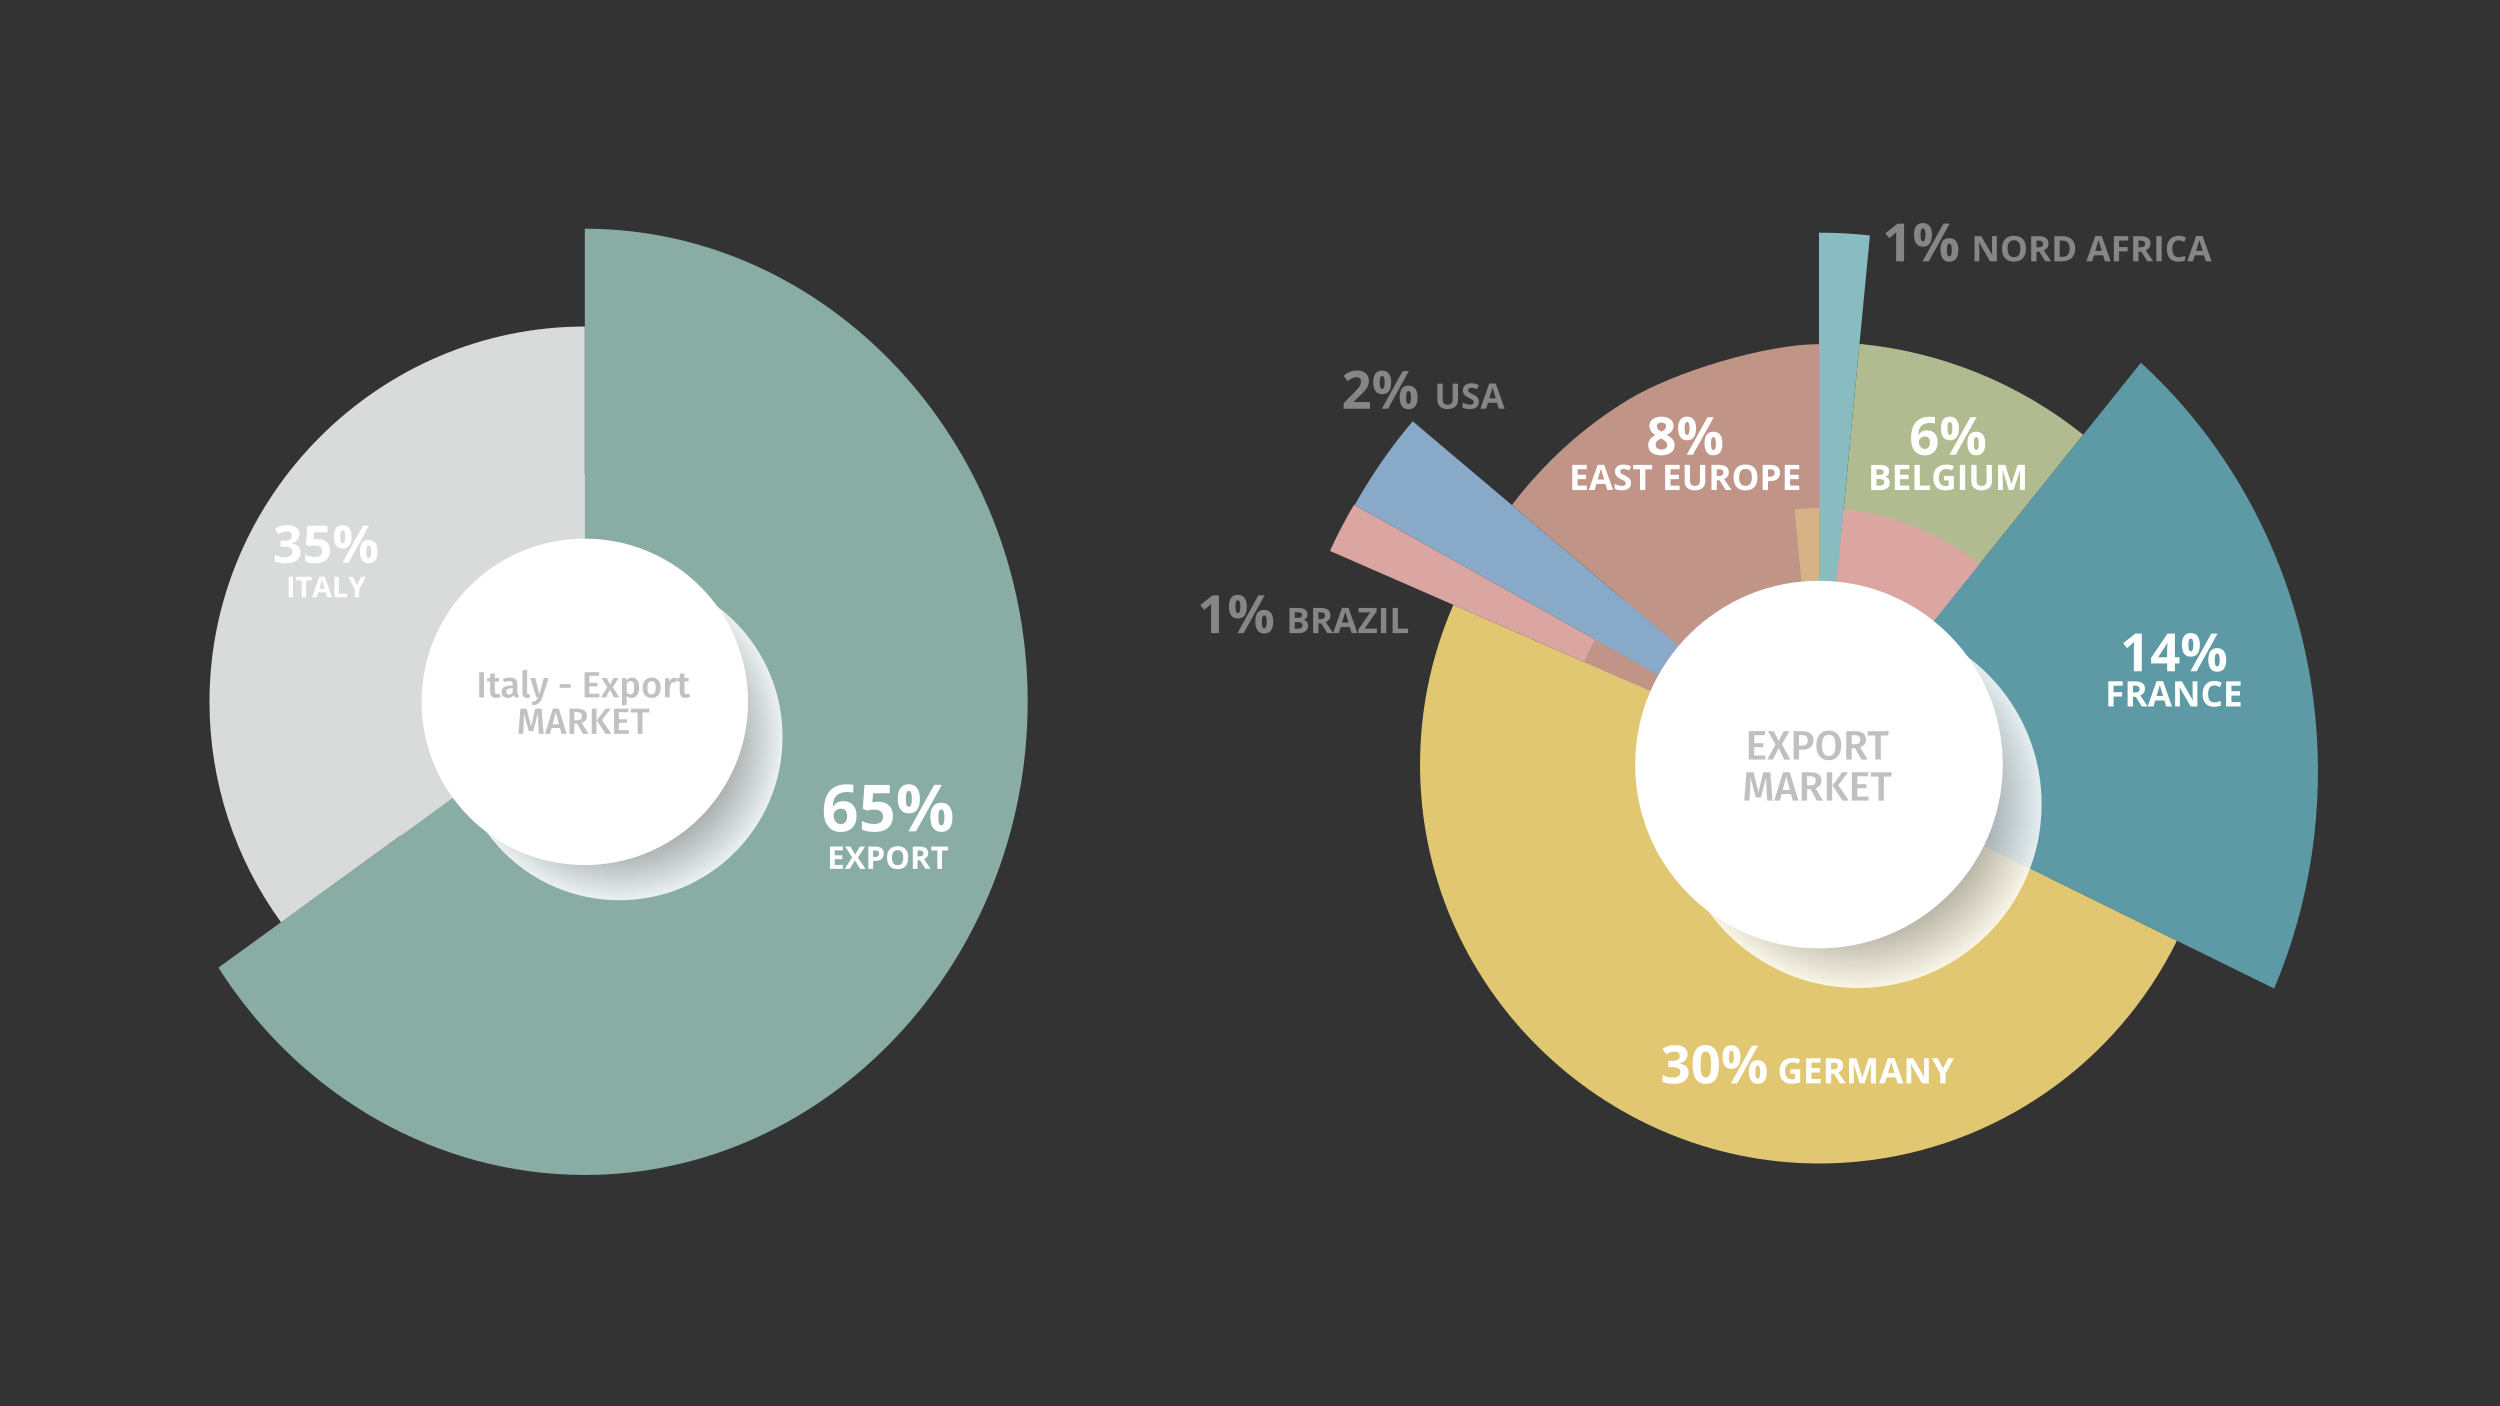 <?xml version="1.0" encoding="UTF-8"?>
<svg xmlns="http://www.w3.org/2000/svg" xmlns:xlink="http://www.w3.org/1999/xlink" viewBox="0 0 960.09 540">
  <rect x="0" y="0" width="960.09" height="540" fill="#333333" stroke="none"/>
  <defs>
    <style>
      .cls-1, .cls-2 {
        fill: #5d9aa6;
      }

      .cls-3, .cls-4 {
        fill: #d9dada;
      }

      .cls-5 {
        fill: url(#radial-gradient);
        opacity: .83;
      }

      .cls-5, .cls-6, .cls-7, .cls-8, .cls-4, .cls-9, .cls-10, .cls-11, .cls-2, .cls-12, .cls-13 {
        mix-blend-mode: multiply;
      }

      .cls-14, .cls-6 {
        fill: #89a9c8;
      }

      .cls-15, .cls-10 {
        fill: #dba6a1;
      }

      .cls-7 {
        fill: url(#Sfumatura_senza_nome);
        opacity: .83;
      }

      .cls-7, .cls-4, .cls-16, .cls-12 {
        isolation: isolate;
      }

      .cls-17 {
        fill: #c1c1c1;
      }

      .cls-8, .cls-18 {
        fill: #c09588;
      }

      .cls-19, .cls-12 {
        fill: #89aca4;
      }

      .cls-20 {
        fill: #858685;
      }

      .cls-21 {
        fill: #b0bb8f;
      }

      .cls-9, .cls-22 {
        fill: #e1c772;
      }

      .cls-23 {
        fill: #fff;
      }

      .cls-24, .cls-11 {
        fill: #88bcc0;
      }

      .cls-25 {
        fill: silver;
      }

      .cls-13 {
        fill: #d6b386;
      }
    </style>
    <radialGradient id="Sfumatura_senza_nome" data-name="Sfumatura senza nome" cx="242.14" cy="256.4" fx="242.14" fy="256.4" r="62.68" gradientTransform="translate(-6.69 537.16) rotate(.54) scale(1 -1)" gradientUnits="userSpaceOnUse">
      <stop offset="0" stop-color="#000"/>
      <stop offset="1" stop-color="#fff"/>
    </radialGradient>
    <radialGradient id="radial-gradient" cx="714.51" cy="304.19" fx="714.51" fy="304.19" r="70.57" gradientTransform="translate(1.85 -2.14) rotate(.54)" gradientUnits="userSpaceOnUse">
      <stop offset="0" stop-color="#000"/>
      <stop offset="1" stop-color="#fff"/>
    </radialGradient>
  </defs>
  <g class="cls-16">
    <g id="Livello_1" data-name="Livello 1">
      <g>
        <path class="cls-3" d="M224.59,269.54l-116.61,84.72c-17.89-24.62-27.53-54.29-27.53-84.72,0-79.07,65.07-144.14,144.14-144.14v144.14Z"/>
        <path class="cls-19" d="M224.59,269.54V87.83c93.3,0,170.08,82.02,170.08,181.7s-76.78,181.7-170.08,181.7c-56.3,0-109.08-29.87-140.71-79.63l140.71-102.07h0Z"/>
        <path class="cls-12" d="M224.59,269.54v-87.47c47.98,0,87.47,39.48,87.47,87.47s-39.48,87.47-87.47,87.47c-27.99,0-54.35-13.44-70.79-36.09l70.79-51.37h0Z"/>
        <path class="cls-4" d="M224.59,269.54l-70.73,51.45c-10.87-14.95-16.73-32.96-16.73-51.45,0-47.98,39.48-87.47,87.47-87.47v87.47h0Z"/>
        <path class="cls-7" d="M282.59,239.15c-11.23-11.45-26.84-18.62-44.14-18.78-17.31-.16-33.04,6.7-44.49,17.94-11.45,11.23-18.62,26.84-18.78,44.14-.16,17.31,6.7,33.04,17.94,44.49,11.23,11.45,26.84,18.62,44.14,18.78,17.31.16,33.04-6.7,44.49-17.94,11.45-11.23,18.62-26.84,18.78-44.14.16-17.31-6.7-33.04-17.94-44.49h0ZM237.85,283.05h0Z"/>
        <path class="cls-23" d="M269.33,225.64c-11.23-11.45-26.84-18.62-44.14-18.78-17.31-.16-33.04,6.7-44.49,17.94-11.45,11.23-18.62,26.84-18.78,44.14-.16,17.31,6.7,33.04,17.94,44.49,11.23,11.45,26.84,18.62,44.14,18.78,17.31.16,33.04-6.7,44.49-17.94,11.45-11.23,18.62-26.84,18.78-44.14.16-17.31-6.7-33.04-17.94-44.49ZM224.59,269.54h0Z"/>
        <g>
          <path class="cls-23" d="M316.37,311.69c0-3.53.75-6.16,2.24-7.89s3.73-2.59,6.71-2.59c1.02,0,1.81.06,2.39.18v3.02c-.72-.16-1.44-.24-2.15-.24-1.29,0-2.35.2-3.17.59-.82.39-1.43.97-1.84,1.73s-.65,1.85-.72,3.26h.16c.81-1.38,2.1-2.08,3.87-2.08,1.59,0,2.84.5,3.75,1.5s1.35,2.38,1.35,4.15c0,1.9-.54,3.41-1.61,4.52-1.07,1.11-2.56,1.67-4.47,1.67-1.32,0-2.47-.3-3.45-.92-.98-.61-1.74-1.5-2.27-2.67s-.8-2.58-.8-4.24h0ZM322.82,316.5c.81,0,1.42-.27,1.86-.81.43-.54.65-1.31.65-2.31,0-.87-.2-1.56-.6-2.06s-1.01-.75-1.83-.75c-.77,0-1.42.25-1.96.74-.54.5-.81,1.07-.81,1.73,0,.97.25,1.79.76,2.45.51.67,1.15,1,1.93,1h0Z"/>
          <path class="cls-23" d="M337.25,307.87c1.73,0,3.1.48,4.12,1.45s1.53,2.29,1.53,3.98c0,1.99-.61,3.53-1.84,4.6s-2.99,1.61-5.27,1.61c-1.99,0-3.59-.32-4.81-.96v-3.26c.64.34,1.39.62,2.25.84.85.22,1.66.32,2.43.32,2.3,0,3.45-.94,3.45-2.83s-1.19-2.7-3.58-2.7c-.43,0-.91.04-1.43.13s-.94.18-1.27.28l-1.5-.81.67-9.09h9.68v3.2h-6.37l-.33,3.5.43-.09c.5-.11,1.11-.17,1.84-.17h0Z"/>
          <path class="cls-23" d="M353.28,306.75c0,1.87-.36,3.28-1.09,4.22-.72.94-1.79,1.41-3.19,1.41s-2.38-.48-3.11-1.45c-.73-.96-1.1-2.36-1.1-4.18,0-3.72,1.4-5.58,4.21-5.58,1.38,0,2.43.48,3.17,1.45.74.96,1.1,2.34,1.1,4.13h0ZM347.87,306.77c0,1.03.09,1.8.27,2.31s.48.76.88.76c.78,0,1.17-1.03,1.17-3.08s-.39-3.05-1.17-3.05c-.41,0-.7.25-.88.75s-.27,1.27-.27,2.3h0ZM361.68,301.42l-9.9,17.85h-2.93l9.9-17.85h2.93ZM365.78,313.87c0,1.86-.36,3.27-1.09,4.21-.72.94-1.79,1.41-3.19,1.41s-2.38-.48-3.11-1.45c-.73-.96-1.1-2.35-1.1-4.17,0-3.72,1.4-5.58,4.21-5.58,1.38,0,2.43.48,3.17,1.45.74.96,1.1,2.34,1.1,4.13h0ZM360.37,313.89c0,1.03.09,1.8.27,2.31s.48.76.88.76c.78,0,1.17-1.03,1.17-3.08s-.39-3.05-1.17-3.05c-.41,0-.7.25-.88.75s-.27,1.27-.27,2.3h0Z"/>
          <path class="cls-23" d="M323.69,333.67h-4.93v-8.57h4.93v1.49h-3.12v1.88h2.9v1.49h-2.9v2.21h3.12v1.5h0Z"/>
          <path class="cls-23" d="M332.4,333.67h-2.07l-1.99-3.24-1.99,3.24h-1.95l2.84-4.42-2.66-4.15h2l1.85,3.08,1.81-3.08h1.96l-2.69,4.25,2.89,4.32Z"/>
          <path class="cls-23" d="M339.4,327.78c0,.92-.29,1.63-.86,2.12s-1.4.73-2.46.73h-.78v3.05h-1.82v-8.57h2.74c1.04,0,1.83.22,2.37.67s.81,1.11.81,2ZM335.3,329.14h.6c.56,0,.98-.11,1.25-.33s.42-.54.42-.96-.12-.74-.35-.94-.6-.3-1.09-.3h-.83v2.54h0Z"/>
          <path class="cls-23" d="M348.79,329.38c0,1.42-.35,2.51-1.05,3.27s-1.71,1.14-3.02,1.14-2.32-.38-3.02-1.14-1.05-1.86-1.05-3.28.35-2.51,1.06-3.27,1.72-1.13,3.03-1.13,2.32.38,3.02,1.14,1.05,1.85,1.05,3.27h-.02ZM342.54,329.38c0,.96.18,1.68.54,2.16s.91.73,1.63.73c1.45,0,2.17-.96,2.17-2.89s-.72-2.89-2.16-2.89c-.72,0-1.27.24-1.63.73s-.55,1.21-.55,2.17h0Z"/>
          <path class="cls-23" d="M352.38,330.38v3.29h-1.82v-8.57h2.5c1.16,0,2.03.21,2.58.64s.84,1.07.84,1.93c0,.5-.14.95-.42,1.34s-.67.7-1.18.92c1.29,1.93,2.13,3.17,2.52,3.73h-2.02l-2.04-3.29h-.97.01ZM352.38,328.9h.59c.57,0,1-.1,1.27-.29s.41-.49.41-.9-.14-.7-.42-.87-.71-.26-1.3-.26h-.55v2.31h0Z"/>
          <path class="cls-23" d="M361.79,333.67h-1.82v-7.05h-2.33v-1.51h6.47v1.51h-2.33v7.05h0Z"/>
        </g>
        <g>
          <path class="cls-23" d="M115,205.08c0,.89-.27,1.65-.81,2.28s-1.3,1.05-2.28,1.29v.06c1.15.14,2.02.49,2.62,1.05s.89,1.31.89,2.25c0,1.37-.5,2.44-1.49,3.21s-2.42,1.15-4.27,1.15c-1.55,0-2.92-.26-4.12-.77v-2.57c.55.28,1.16.51,1.83.68s1.32.26,1.97.26c1,0,1.73-.17,2.21-.51s.71-.88.71-1.63c0-.67-.27-1.15-.82-1.43s-1.42-.42-2.62-.42h-1.08v-2.31h1.1c1.11,0,1.92-.14,2.43-.43s.77-.79.77-1.49c0-1.08-.68-1.62-2.03-1.62-.47,0-.95.08-1.43.23s-1.02.43-1.62.81l-1.4-2.08c1.3-.94,2.85-1.41,4.66-1.41,1.48,0,2.65.3,3.5.9s1.28,1.43,1.28,2.5h0Z"/>
          <path class="cls-23" d="M122.19,207.04c1.38,0,2.48.39,3.3,1.16s1.23,1.84,1.23,3.18c0,1.59-.49,2.82-1.47,3.68s-2.39,1.29-4.22,1.29c-1.59,0-2.87-.26-3.85-.77v-2.61c.51.27,1.11.5,1.8.67s1.33.26,1.94.26c1.84,0,2.76-.75,2.76-2.27s-.95-2.16-2.86-2.16c-.35,0-.73.03-1.14.1s-.76.14-1.02.22l-1.2-.64.54-7.28h7.74v2.56h-5.1l-.26,2.8.34-.07c.4-.09.89-.14,1.47-.14v.02Z"/>
          <path class="cls-23" d="M135.01,206.14c0,1.5-.29,2.62-.87,3.37s-1.43,1.13-2.55,1.13-1.9-.39-2.49-1.16-.88-1.89-.88-3.34c0-2.98,1.12-4.46,3.37-4.46,1.1,0,1.94.39,2.53,1.16s.88,1.87.88,3.31h.01ZM130.68,206.16c0,.83.07,1.44.22,1.85s.38.61.71.61c.62,0,.94-.82.94-2.46s-.31-2.44-.94-2.44c-.33,0-.56.2-.71.6s-.22,1.01-.22,1.84ZM141.72,201.88l-7.92,14.28h-2.34l7.92-14.28h2.34ZM145,211.84c0,1.49-.29,2.61-.87,3.36s-1.43,1.13-2.55,1.13-1.9-.39-2.49-1.16-.88-1.88-.88-3.33c0-2.98,1.12-4.46,3.37-4.46,1.1,0,1.94.39,2.53,1.16s.88,1.87.88,3.31h.01ZM140.67,211.86c0,.83.07,1.44.22,1.85s.38.61.71.61c.62,0,.94-.82.94-2.46s-.31-2.44-.94-2.44c-.33,0-.56.2-.71.6s-.22,1.01-.22,1.84Z"/>
          <path class="cls-23" d="M110.85,229.36v-7.85h1.67v7.85h-1.67Z"/>
          <path class="cls-23" d="M117.52,229.36h-1.67v-6.47h-2.13v-1.39h5.93v1.39h-2.13s0,6.47,0,6.47Z"/>
          <path class="cls-23" d="M125.67,229.36l-.57-1.87h-2.86l-.57,1.87h-1.79l2.77-7.88h2.04l2.78,7.88h-1.8ZM124.7,226.09c-.53-1.69-.82-2.65-.89-2.87s-.11-.4-.14-.53c-.12.46-.46,1.59-1.02,3.4,0,0,2.05,0,2.05,0Z"/>
          <path class="cls-23" d="M128.45,229.36v-7.85h1.67v6.48h3.19v1.38h-4.86Z"/>
          <path class="cls-23" d="M137.11,224.74l1.64-3.23h1.79l-2.6,4.8v3.06h-1.65v-3l-2.6-4.85h1.8l1.63,3.23h0Z"/>
        </g>
        <g>
          <path class="cls-17" d="M185.88,258.15v9.67h-1.85v-9.67h1.85Z"/>
          <path class="cls-17" d="M192.34,267.47c-.26.19-.55.33-.88.42-.32.09-.65.14-.99.14-.73,0-1.28-.22-1.66-.62s-.57-1.01-.57-1.8v-3.91h-1.16v-1.29h1.16v-1.64l1.79-.21v1.85h1.72l-.18,1.29h-1.54v3.86c0,.36.06.62.19.78s.32.24.6.24.56-.09.88-.27l.63,1.15h0Z"/>
          <path class="cls-17" d="M198.81,266.5c.09.14.23.24.43.32l-.38,1.19c-.42-.04-.76-.14-1.03-.31s-.47-.42-.61-.77c-.25.37-.57.65-.95.83-.38.18-.8.27-1.27.27-.74,0-1.32-.21-1.75-.63s-.64-.97-.64-1.65c0-.8.29-1.42.88-1.84.58-.42,1.42-.64,2.5-.64h.92v-.42c0-.48-.11-.81-.33-1s-.57-.29-1.06-.29c-.54,0-1.19.13-1.96.39l-.42-1.22c.92-.35,1.82-.53,2.69-.53,1.89,0,2.84.85,2.84,2.55v3.11c0,.29.04.5.13.64h.01ZM196.91,265.82v-1.5h-.74c-1.16,0-1.74.43-1.74,1.29,0,.35.09.63.27.83.18.2.44.29.78.29.61,0,1.08-.3,1.43-.91h0Z"/>
          <path class="cls-17" d="M201.12,267.54c-.32-.33-.48-.8-.48-1.41v-8.68l1.79-.2v8.82c0,.35.14.52.42.52.14,0,.28-.02.42-.07l.38,1.26c-.37.17-.77.25-1.19.25-.57,0-1.02-.17-1.34-.5h0Z"/>
          <path class="cls-17" d="M208.28,267.85c-.3.91-.75,1.63-1.36,2.13-.61.51-1.44.8-2.49.89l-.18-1.3c.49-.08.88-.18,1.17-.32.29-.13.53-.31.71-.54.18-.22.34-.52.49-.9h-.62l-2.35-7.41h1.9l1.61,6.22,1.68-6.22h1.85l-2.41,7.43v.02Z"/>
          <path class="cls-17" d="M214.93,264.15v-1.43h4.23v1.43h-4.23Z"/>
          <path class="cls-17" d="M230.12,258.15l-.2,1.37h-3.57v2.7h3.11v1.37h-3.11v2.84h3.82v1.39h-5.67v-9.67h5.62Z"/>
          <path class="cls-17" d="M235.36,263.86l2.48,3.96h-2.07l-1.53-2.94-1.51,2.94h-1.97l2.46-3.91-2.21-3.5h2.04l1.26,2.52,1.25-2.52h1.95l-2.14,3.44h0Z"/>
          <path class="cls-17" d="M244.78,261.23c.45.68.67,1.64.67,2.87,0,.76-.11,1.44-.34,2.04s-.56,1.06-1.01,1.39c-.44.34-.97.5-1.58.5-.78,0-1.4-.27-1.86-.81v3.46l-1.79.2v-10.46h1.57l.1.91c.29-.37.62-.65.99-.84.37-.19.77-.28,1.18-.28.93,0,1.62.34,2.07,1.02h0ZM243.58,264.11c0-.91-.12-1.56-.35-1.96-.23-.4-.58-.6-1.05-.6-.3,0-.58.09-.84.27s-.49.43-.67.74v3.33c.35.51.8.77,1.36.77,1.04,0,1.55-.85,1.55-2.55h0Z"/>
          <path class="cls-17" d="M252.8,261.25c.61.7.92,1.65.92,2.86,0,.77-.14,1.46-.42,2.05s-.68,1.05-1.2,1.38c-.52.33-1.14.49-1.86.49-1.09,0-1.95-.35-2.56-1.04-.62-.7-.92-1.65-.92-2.88,0-.77.14-1.46.42-2.04s.68-1.04,1.21-1.37c.53-.33,1.15-.49,1.87-.49,1.09,0,1.94.35,2.56,1.04h-.02ZM248.63,264.11c0,.88.13,1.52.4,1.94.27.42.67.62,1.2.62s.93-.21,1.2-.63.4-1.06.4-1.93-.13-1.51-.4-1.92c-.27-.42-.66-.62-1.18-.62-1.07,0-1.61.85-1.61,2.55h0Z"/>
          <path class="cls-17" d="M259.79,260.32l-.31,1.74c-.22-.06-.44-.08-.66-.08-.44,0-.78.16-1.04.47s-.45.79-.6,1.43v3.95h-1.79v-7.41h1.55l.17,1.46c.18-.53.43-.94.77-1.22.34-.29.72-.43,1.16-.43.27,0,.52.03.74.1h.01Z"/>
          <path class="cls-17" d="M265.15,267.47c-.26.19-.55.33-.88.42-.32.09-.65.14-.99.14-.73,0-1.28-.22-1.66-.62s-.57-1.01-.57-1.8v-3.91h-1.16v-1.29h1.16v-1.64l1.79-.21v1.85h1.72l-.18,1.29h-1.54v3.86c0,.36.06.62.19.78s.32.24.6.24.56-.09.88-.27l.63,1.15h0Z"/>
          <path class="cls-17" d="M208.75,281.82h-1.81l-.25-4.05c-.08-1.45-.13-2.59-.13-3.44v-.5l-1.76,6.94h-1.75l-1.88-6.96c.02.62.03,1.08.03,1.4,0,.85-.03,1.72-.08,2.62l-.24,3.99h-1.79l.77-9.67h2.38l1.72,6.78,1.62-6.78h2.41l.76,9.67Z"/>
          <path class="cls-17" d="M215.65,281.82l-.6-2.24h-3.21l-.6,2.24h-1.92l3.01-9.67h2.28l3,9.67h-1.96,0ZM212.21,278.18h2.46l-1.23-4.62-1.23,4.62h0Z"/>
          <path class="cls-17" d="M221.72,277.94h-1.18v3.88h-1.85v-9.67h2.88c2.56,0,3.84.95,3.84,2.84,0,.64-.16,1.18-.48,1.6s-.81.76-1.48,1.02l2.53,4.21h-2.13l-2.14-3.88h0ZM220.54,276.61h1.15c.59,0,1.03-.13,1.34-.38s.46-.67.46-1.24c0-.52-.16-.9-.47-1.14-.31-.24-.81-.36-1.48-.36h-.99v3.12h0Z"/>
          <path class="cls-17" d="M229.09,272.15v9.67h-1.85v-9.67h1.85ZM234.52,272.15l-3.35,4.38,3.61,5.29h-2.2l-3.42-5.17,3.35-4.51h2.01Z"/>
          <path class="cls-17" d="M241.44,272.15l-.2,1.37h-3.57v2.7h3.11v1.37h-3.11v2.84h3.82v1.39h-5.67v-9.67h5.62Z"/>
          <path class="cls-17" d="M249.46,272.15l-.2,1.47h-2.52v8.2h-1.86v-8.2h-2.6v-1.47h7.18Z"/>
        </g>
      </g>
      <g>
        <path class="cls-22" d="M698.55,293.63l137.47,67.64c-23.38,47.52-69.81,79.67-122.52,84.83-83.65,8.2-159.22-53.88-167.43-137.53-2.55-26.04,1.61-52.31,12.08-76.29l140.39,61.34Z"/>
        <path class="cls-9" d="M698.55,293.63l88.37,43.48c-15.03,30.55-44.87,51.21-78.76,54.53-53.77,5.27-102.35-34.64-107.63-88.41-1.64-16.73,1.03-33.6,7.75-49.01l90.26,39.4Z"/>
        <g>
          <path class="cls-20" d="M731.24,100.35h-3.06v-8.37l.03-1.38.05-1.5c-.51.51-.86.84-1.06,1l-1.66,1.34-1.47-1.84,4.66-3.71h2.51v14.47Z"/>
          <path class="cls-20" d="M741.93,90.19c0,1.52-.29,2.66-.88,3.42-.59.76-1.45,1.14-2.58,1.14s-1.93-.39-2.52-1.17c-.59-.78-.89-1.91-.89-3.39,0-3.02,1.14-4.52,3.42-4.52,1.11,0,1.97.39,2.57,1.17.6.78.9,1.9.9,3.35ZM737.55,90.21c0,.84.07,1.46.22,1.88.15.41.39.62.72.62.63,0,.95-.83.95-2.49s-.32-2.47-.95-2.47c-.33,0-.57.2-.72.61s-.22,1.03-.22,1.87ZM748.74,85.88l-8.03,14.47h-2.38l8.03-14.47h2.38ZM752.07,95.97c0,1.51-.29,2.65-.88,3.41-.59.76-1.45,1.14-2.58,1.14s-1.93-.39-2.52-1.17-.89-1.91-.89-3.38c0-3.02,1.14-4.52,3.41-4.52,1.12,0,1.97.39,2.57,1.17.6.78.9,1.9.9,3.35ZM747.68,95.99c0,.84.07,1.46.22,1.88s.39.62.72.62c.63,0,.95-.83.95-2.49s-.32-2.47-.95-2.47c-.33,0-.57.2-.72.61s-.22,1.03-.22,1.87Z"/>
          <path class="cls-20" d="M766.85,100.35h-2.6l-4.2-7.3h-.06c.08,1.29.13,2.21.13,2.76v4.54h-1.83v-9.65h2.58l4.19,7.22h.05c-.07-1.25-.1-2.14-.1-2.66v-4.57h1.84v9.65Z"/>
          <path class="cls-20" d="M778.03,95.51c0,1.6-.4,2.82-1.19,3.68-.79.86-1.93,1.29-3.4,1.29s-2.61-.43-3.4-1.29c-.79-.86-1.19-2.09-1.19-3.69s.4-2.83,1.19-3.68,1.93-1.27,3.42-1.27,2.62.43,3.4,1.28c.79.85,1.18,2.08,1.18,3.68ZM770.99,95.51c0,1.08.2,1.89.61,2.43s1.02.82,1.83.82c1.63,0,2.45-1.08,2.45-3.25s-.81-3.26-2.43-3.26c-.81,0-1.43.27-1.84.82-.41.55-.62,1.36-.62,2.44Z"/>
          <path class="cls-20" d="M782.08,96.65v3.7h-2.04v-9.65h2.81c1.31,0,2.28.24,2.91.72.63.48.94,1.2.94,2.17,0,.57-.16,1.07-.47,1.51-.31.44-.75.79-1.33,1.04,1.45,2.17,2.4,3.57,2.84,4.2h-2.27l-2.3-3.7h-1.09ZM782.08,94.98h.66c.65,0,1.12-.11,1.43-.32.31-.22.46-.55.46-1.02s-.16-.78-.47-.98c-.31-.19-.8-.29-1.46-.29h-.62v2.61Z"/>
          <path class="cls-20" d="M796.96,95.43c0,1.59-.45,2.8-1.36,3.65-.9.84-2.21,1.27-3.92,1.27h-2.73v-9.65h3.03c1.57,0,2.8.42,3.67,1.25.87.83,1.31,1.99,1.31,3.48ZM794.83,95.49c0-2.07-.92-3.11-2.75-3.11h-1.09v6.28h.88c1.97,0,2.96-1.06,2.96-3.17Z"/>
          <path class="cls-20" d="M808.37,100.35l-.7-2.3h-3.52l-.7,2.3h-2.2l3.4-9.69h2.5l3.42,9.69h-2.2ZM807.18,96.34c-.65-2.08-1.01-3.26-1.09-3.53-.08-.27-.14-.49-.18-.65-.14.56-.56,1.96-1.25,4.18h2.51Z"/>
          <path class="cls-20" d="M813.8,100.35h-2.01v-9.65h5.53v1.68h-3.52v2.49h3.27v1.67h-3.27v3.81Z"/>
          <path class="cls-20" d="M821.25,96.65v3.7h-2.04v-9.65h2.81c1.31,0,2.28.24,2.91.72.63.48.94,1.2.94,2.17,0,.57-.16,1.07-.47,1.51-.31.44-.75.79-1.33,1.04,1.45,2.17,2.4,3.57,2.84,4.2h-2.27l-2.3-3.7h-1.09ZM821.25,94.98h.66c.65,0,1.12-.11,1.43-.32.31-.22.46-.55.46-1.02s-.16-.78-.47-.98c-.31-.19-.8-.29-1.46-.29h-.62v2.61Z"/>
          <path class="cls-20" d="M828.12,100.35v-9.65h2.04v9.65h-2.04Z"/>
          <path class="cls-20" d="M836.69,92.27c-.77,0-1.37.29-1.79.87-.42.58-.63,1.38-.63,2.42,0,2.15.81,3.23,2.42,3.23.68,0,1.5-.17,2.46-.51v1.72c-.79.33-1.68.49-2.65.49-1.4,0-2.48-.43-3.22-1.28s-1.12-2.07-1.12-3.67c0-1,.18-1.88.55-2.64s.89-1.33,1.57-1.74,1.49-.6,2.41-.6,1.88.23,2.82.68l-.66,1.66c-.36-.17-.72-.32-1.09-.45s-.72-.19-1.08-.19Z"/>
          <path class="cls-20" d="M847.11,100.35l-.7-2.3h-3.52l-.7,2.3h-2.2l3.4-9.69h2.5l3.42,9.69h-2.2ZM845.92,96.34c-.65-2.08-1.01-3.26-1.09-3.53-.08-.27-.14-.49-.18-.65-.14.56-.56,1.96-1.25,4.18h2.51Z"/>
        </g>
        <g>
          <path class="cls-20" d="M468.13,243.12h-3.06v-8.37l.03-1.38.05-1.5c-.51.51-.86.84-1.06,1l-1.66,1.34-1.47-1.84,4.66-3.71h2.51v14.47Z"/>
          <path class="cls-20" d="M478.83,232.96c0,1.52-.29,2.66-.88,3.42-.59.76-1.45,1.14-2.58,1.14s-1.93-.39-2.52-1.17-.89-1.91-.89-3.39c0-3.02,1.14-4.52,3.41-4.52,1.12,0,1.97.39,2.57,1.17.6.78.9,1.9.9,3.35ZM474.45,232.98c0,.84.07,1.46.22,1.88.15.41.39.62.72.62.63,0,.95-.83.95-2.49s-.32-2.47-.95-2.47c-.33,0-.57.2-.72.61s-.22,1.03-.22,1.87ZM485.64,228.65l-8.03,14.47h-2.38l8.03-14.47h2.38ZM488.96,238.74c0,1.51-.29,2.65-.88,3.41-.59.76-1.45,1.14-2.58,1.14s-1.93-.39-2.52-1.17-.89-1.91-.89-3.38c0-3.02,1.14-4.52,3.41-4.52,1.12,0,1.97.39,2.57,1.17.6.78.9,1.9.9,3.35ZM484.58,238.76c0,.84.07,1.46.22,1.88s.39.62.72.62c.63,0,.95-.83.95-2.49s-.32-2.47-.95-2.47c-.33,0-.57.2-.72.61s-.22,1.03-.22,1.87Z"/>
          <path class="cls-20" d="M495.19,233.47h3c1.37,0,2.36.19,2.98.58.62.39.93,1.01.93,1.86,0,.58-.14,1.05-.41,1.42s-.63.59-1.08.67v.07c.61.14,1.05.39,1.32.77.27.37.41.87.41,1.49,0,.88-.32,1.57-.95,2.06s-1.5.74-2.59.74h-3.61v-9.65ZM497.23,237.29h1.19c.55,0,.96-.09,1.2-.26.25-.17.37-.46.37-.85,0-.37-.13-.63-.41-.79s-.7-.24-1.28-.24h-1.08v2.14ZM497.23,238.92v2.51h1.33c.56,0,.98-.11,1.25-.32s.4-.55.4-.99c0-.8-.57-1.2-1.71-1.2h-1.27Z"/>
          <path class="cls-20" d="M506.31,239.42v3.7h-2.04v-9.65h2.81c1.31,0,2.28.24,2.91.72.63.48.94,1.2.94,2.17,0,.57-.16,1.07-.47,1.51-.31.44-.75.79-1.33,1.04,1.45,2.17,2.4,3.57,2.84,4.2h-2.27l-2.3-3.7h-1.09ZM506.31,237.75h.66c.65,0,1.12-.11,1.43-.32.31-.22.46-.55.46-1.02s-.16-.78-.47-.98c-.31-.19-.8-.29-1.46-.29h-.62v2.61Z"/>
          <path class="cls-20" d="M519.09,243.12l-.7-2.3h-3.52l-.7,2.3h-2.2l3.4-9.69h2.5l3.42,9.69h-2.2ZM517.91,239.11c-.65-2.08-1.01-3.26-1.09-3.53-.08-.27-.14-.49-.18-.65-.14.56-.56,1.96-1.25,4.18h2.51Z"/>
          <path class="cls-20" d="M528.8,243.12h-7.18v-1.33l4.62-6.63h-4.5v-1.69h6.93v1.32l-4.62,6.64h4.74v1.69Z"/>
          <path class="cls-20" d="M530.33,243.12v-9.65h2.04v9.65h-2.04Z"/>
          <path class="cls-20" d="M534.81,243.12v-9.65h2.04v7.96h3.91v1.69h-5.96Z"/>
        </g>
        <path class="cls-21" d="M698.55,293.63l15.56-161.56c15.63,1.5,30.96,5.27,45.51,11.18,14.55,5.91,28.16,13.89,40.42,23.71l-101.48,126.67Z"/>
        <path class="cls-14" d="M698.55,293.63l-178.32-99.66c3.19-5.71,6.65-11.26,10.37-16.63s7.7-10.57,11.92-15.56l156.02,131.85Z"/>
        <path class="cls-24" d="M698.55,293.63V89.35c3.27,0,6.54.09,9.8.27s6.52.45,9.77.8l-19.57,203.21Z"/>
        <path class="cls-15" d="M698.55,293.63l-187.8-82.05c1.38-3.04,2.84-6.04,4.38-9s3.16-5.87,4.87-8.74l178.56,99.79Z"/>
        <path class="cls-1" d="M698.55,293.63l123.63-154.32c37.8,34.51,61.81,83.14,66.96,135.63,3.52,35.89-1.93,72.01-15.8,104.7l-174.8-86.01Z"/>
        <path class="cls-18" d="M698.55,293.63l-117.93-99.66c12.35-16.3,27.48-30.01,44.56-40.39,17.9-10.88,53.06-21.41,73.37-21.41v161.46Z"/>
        <path class="cls-11" d="M698.55,293.63v-98.49c1.58,0,3.15.04,4.73.11s3.15.19,4.71.34l-9.44,98.03Z"/>
        <path class="cls-13" d="M698.55,293.63l-9.44-98.03c1.57-.15,3.14-.26,4.71-.34s3.15-.11,4.73-.11v98.49Z"/>
        <path class="cls-10" d="M698.55,293.63l9.44-98.03c9.48.91,18.79,3.2,27.61,6.78s17.09,8.43,24.52,14.39l-61.58,76.86Z"/>
        <path class="cls-8" d="M698.55,293.63l-90.25-39.43c.64-1.47,1.32-2.92,2.03-4.36s1.46-2.86,2.24-4.26l85.97,48.05Z"/>
        <path class="cls-2" d="M698.55,293.63l61.58-76.86c20.7,16.59,33.85,40.85,36.44,67.25,1.79,18.25-1.55,36.64-9.65,53.09l-88.37-43.48Z"/>
        <path class="cls-8" d="M698.55,293.63l-75.22-63.57c8.21-9.72,18.23-17.75,29.5-23.66,11.27-5.91,23.58-9.57,36.24-10.8l9.48,98.03Z"/>
        <path class="cls-6" d="M698.55,293.63l-85.99-48.02c1.54-2.76,3.22-5.45,5.02-8.05s3.73-5.12,5.77-7.53l75.19,63.61Z"/>
        <path class="cls-5" d="M763.85,259.41c-12.65-12.89-30.22-20.96-49.71-21.15-19.49-.19-37.21,7.55-50.1,20.2-12.89,12.65-20.96,30.22-21.15,49.71-.19,19.49,7.55,37.21,20.2,50.1,12.65,12.89,30.22,20.96,49.71,21.15,19.49.19,37.21-7.55,50.1-20.2,12.89-12.65,20.96-30.22,21.15-49.71.19-19.49-7.55-37.21-20.2-50.1ZM713.47,308.84h0,0Z"/>
        <path class="cls-23" d="M748.93,244.2c-12.65-12.89-30.22-20.96-49.71-21.15-19.49-.19-37.21,7.55-50.1,20.2-12.89,12.65-20.96,30.22-21.15,49.71-.19,19.49,7.55,37.21,20.2,50.1,12.65,12.89,30.22,20.96,49.71,21.15,19.49.19,37.21-7.55,50.1-20.2,12.89-12.65,20.96-30.22,21.15-49.71.19-19.49-7.55-37.21-20.2-50.1ZM698.55,293.63h0Z"/>
        <g>
          <path class="cls-23" d="M822.54,257.79h-3.06v-8.37l.03-1.38.05-1.5c-.51.51-.86.84-1.06,1l-1.66,1.34-1.47-1.84,4.66-3.71h2.51v14.47Z"/>
          <path class="cls-23" d="M836.99,254.79h-1.74v3h-2.99v-3h-6.17v-2.13l6.34-9.34h2.82v9.09h1.74v2.38ZM832.25,252.42v-2.45c0-.41.02-1,.05-1.78s.06-1.23.08-1.36h-.08c-.24.54-.54,1.07-.88,1.58l-2.65,4.01h3.48Z"/>
          <path class="cls-23" d="M844.8,247.64c0,1.52-.29,2.66-.88,3.42-.59.76-1.45,1.14-2.58,1.14s-1.93-.39-2.52-1.17c-.59-.78-.89-1.91-.89-3.39,0-3.02,1.14-4.52,3.42-4.52,1.11,0,1.97.39,2.57,1.17.6.78.9,1.9.9,3.35ZM840.42,247.66c0,.84.07,1.46.22,1.88.15.41.39.62.72.62.63,0,.95-.83.95-2.49s-.32-2.47-.95-2.47c-.33,0-.57.2-.72.61s-.22,1.03-.22,1.87ZM851.61,243.32l-8.03,14.47h-2.38l8.03-14.47h2.38ZM854.94,253.42c0,1.51-.29,2.65-.88,3.41-.59.76-1.45,1.14-2.58,1.14s-1.93-.39-2.52-1.17-.89-1.91-.89-3.38c0-3.02,1.14-4.52,3.41-4.52,1.12,0,1.97.39,2.57,1.17.6.78.9,1.9.9,3.35ZM850.55,253.44c0,.84.07,1.46.22,1.88s.39.62.72.62c.63,0,.95-.83.95-2.49s-.32-2.47-.95-2.47c-.33,0-.57.2-.72.61s-.22,1.03-.22,1.87Z"/>
          <path class="cls-23" d="M811.68,271.3h-2.01v-9.65h5.53v1.68h-3.52v2.49h3.27v1.67h-3.27v3.81Z"/>
          <path class="cls-23" d="M819.13,267.6v3.7h-2.04v-9.65h2.81c1.31,0,2.28.24,2.91.72.63.48.94,1.2.94,2.17,0,.57-.16,1.07-.47,1.51-.31.44-.75.79-1.33,1.04,1.45,2.17,2.4,3.57,2.84,4.2h-2.27l-2.3-3.7h-1.09ZM819.13,265.94h.66c.65,0,1.12-.11,1.43-.32.31-.22.46-.55.46-1.02s-.16-.78-.47-.98c-.31-.19-.8-.29-1.46-.29h-.62v2.61Z"/>
          <path class="cls-23" d="M831.91,271.3l-.7-2.3h-3.52l-.7,2.3h-2.2l3.4-9.69h2.5l3.42,9.69h-2.2ZM830.72,267.29c-.65-2.08-1.01-3.26-1.09-3.53-.08-.27-.14-.49-.18-.65-.14.56-.56,1.96-1.25,4.18h2.51Z"/>
          <path class="cls-23" d="M843.88,271.3h-2.6l-4.2-7.3h-.06c.08,1.29.13,2.21.13,2.76v4.54h-1.83v-9.65h2.58l4.19,7.23h.05c-.07-1.25-.1-2.14-.1-2.66v-4.57h1.84v9.65Z"/>
          <path class="cls-23" d="M850.41,263.22c-.77,0-1.37.29-1.79.87-.42.58-.63,1.38-.63,2.42,0,2.15.81,3.23,2.42,3.23.68,0,1.5-.17,2.46-.51v1.71c-.79.33-1.68.5-2.65.5-1.4,0-2.48-.43-3.22-1.28-.74-.85-1.12-2.07-1.12-3.67,0-1,.18-1.88.55-2.64s.89-1.33,1.57-1.74,1.49-.6,2.41-.6,1.88.23,2.82.68l-.66,1.66c-.36-.17-.72-.32-1.09-.45s-.72-.19-1.08-.19Z"/>
          <path class="cls-23" d="M860.47,271.3h-5.56v-9.65h5.56v1.68h-3.51v2.12h3.27v1.68h-3.27v2.49h3.51v1.69Z"/>
        </g>
        <g>
          <path class="cls-23" d="M638.06,160.01c1.38,0,2.5.32,3.35.95s1.27,1.48,1.27,2.55c0,.74-.2,1.4-.61,1.97-.41.58-1.07,1.09-1.98,1.55,1.08.58,1.86,1.19,2.33,1.82.47.63.71,1.32.71,2.07,0,1.19-.46,2.14-1.4,2.87-.93.72-2.15,1.08-3.67,1.08s-2.83-.34-3.73-1.01-1.36-1.63-1.36-2.86c0-.82.22-1.56.66-2.2.44-.64,1.14-1.2,2.11-1.69-.82-.52-1.42-1.08-1.78-1.67s-.54-1.24-.54-1.95c0-1.04.43-1.87,1.29-2.51.86-.64,1.98-.96,3.36-.96ZM635.81,170.82c0,.57.2,1.01.59,1.33.4.32.94.48,1.62.48.76,0,1.33-.16,1.7-.49s.56-.76.56-1.29c0-.44-.19-.86-.56-1.24-.37-.39-.98-.8-1.82-1.23-1.41.65-2.11,1.46-2.11,2.45ZM638.04,162.25c-.52,0-.94.13-1.26.4-.32.27-.48.62-.48,1.07,0,.4.13.75.38,1.06.25.31.71.64,1.38.97.65-.3,1.1-.61,1.36-.93.26-.32.39-.68.39-1.1,0-.46-.17-.81-.5-1.08-.33-.26-.75-.4-1.27-.4Z"/>
          <path class="cls-23" d="M651.34,164.52c0,1.52-.29,2.66-.88,3.42-.59.76-1.45,1.14-2.58,1.14s-1.93-.39-2.52-1.17c-.59-.78-.89-1.91-.89-3.39,0-3.02,1.14-4.52,3.42-4.52,1.11,0,1.97.39,2.57,1.17.6.78.9,1.9.9,3.35ZM646.95,164.54c0,.84.07,1.46.22,1.88.15.41.39.62.72.62.63,0,.95-.83.95-2.49s-.32-2.47-.95-2.47c-.33,0-.57.2-.72.61s-.22,1.03-.22,1.87ZM658.14,160.2l-8.03,14.47h-2.38l8.03-14.47h2.38ZM661.47,170.3c0,1.51-.29,2.65-.88,3.41-.59.76-1.45,1.14-2.58,1.14s-1.93-.39-2.52-1.17-.89-1.91-.89-3.38c0-3.02,1.14-4.52,3.41-4.52,1.12,0,1.97.39,2.57,1.17.6.78.9,1.9.9,3.35ZM657.08,170.32c0,.84.07,1.46.22,1.88s.39.62.72.62c.63,0,.95-.83.95-2.49s-.32-2.47-.95-2.47c-.33,0-.57.2-.72.61s-.22,1.03-.22,1.87Z"/>
          <path class="cls-23" d="M609.36,188.18h-5.56v-9.65h5.56v1.68h-3.51v2.12h3.27v1.68h-3.27v2.49h3.51v1.69Z"/>
          <path class="cls-23" d="M617.28,188.18l-.7-2.3h-3.52l-.7,2.3h-2.2l3.4-9.69h2.5l3.42,9.69h-2.2ZM616.09,184.17c-.65-2.08-1.01-3.26-1.09-3.53-.08-.27-.14-.49-.18-.65-.14.56-.56,1.96-1.25,4.18h2.51Z"/>
          <path class="cls-23" d="M626.39,185.5c0,.87-.31,1.56-.94,2.06s-1.5.75-2.62.75c-1.03,0-1.94-.19-2.73-.58v-1.9c.65.29,1.2.49,1.65.61.45.12.86.18,1.24.18.45,0,.79-.09,1.03-.26.24-.17.36-.43.36-.77,0-.19-.05-.36-.16-.5-.11-.15-.26-.29-.47-.43-.2-.14-.62-.35-1.25-.65-.59-.28-1.03-.54-1.33-.8-.29-.25-.53-.55-.71-.89s-.26-.73-.26-1.19c0-.85.29-1.52.87-2.01.58-.49,1.38-.73,2.4-.73.5,0,.98.06,1.44.18.46.12.93.29,1.43.5l-.66,1.59c-.51-.21-.94-.36-1.28-.44-.34-.08-.67-.13-.99-.13-.39,0-.68.09-.89.27-.21.18-.31.42-.31.71,0,.18.04.34.12.47.08.13.22.26.4.39s.61.35,1.3.68c.9.43,1.52.86,1.85,1.3s.5.96.5,1.59Z"/>
          <path class="cls-23" d="M631.86,188.18h-2.04v-7.94h-2.62v-1.7h7.28v1.7h-2.62v7.94Z"/>
          <path class="cls-23" d="M645.03,188.18h-5.56v-9.65h5.56v1.68h-3.51v2.12h3.27v1.68h-3.27v2.49h3.51v1.69Z"/>
          <path class="cls-23" d="M654.89,178.54v6.24c0,.71-.16,1.34-.48,1.87-.32.54-.78.95-1.38,1.23-.6.29-1.32.43-2.14.43-1.24,0-2.2-.32-2.89-.95-.69-.64-1.03-1.51-1.03-2.61v-6.22h2.04v5.91c0,.74.15,1.29.45,1.64.3.35.79.52,1.48.52s1.15-.17,1.45-.52c.3-.35.45-.9.45-1.65v-5.89h2.04Z"/>
          <path class="cls-23" d="M659.3,184.48v3.7h-2.04v-9.65h2.81c1.31,0,2.28.24,2.91.72.63.48.94,1.2.94,2.17,0,.57-.16,1.07-.47,1.51-.31.44-.75.79-1.33,1.04,1.45,2.17,2.4,3.57,2.84,4.2h-2.27l-2.3-3.7h-1.09ZM659.3,182.82h.66c.65,0,1.12-.11,1.43-.32.31-.22.46-.55.46-1.02s-.16-.78-.47-.98c-.31-.19-.8-.29-1.46-.29h-.62v2.61Z"/>
          <path class="cls-23" d="M674.93,183.35c0,1.6-.4,2.82-1.19,3.68-.79.86-1.93,1.29-3.4,1.29s-2.61-.43-3.4-1.29c-.79-.86-1.19-2.09-1.19-3.69s.4-2.83,1.19-3.68,1.93-1.27,3.42-1.27,2.62.43,3.4,1.28c.79.85,1.18,2.08,1.18,3.68ZM667.89,183.35c0,1.08.2,1.89.61,2.43s1.02.82,1.83.82c1.63,0,2.45-1.08,2.45-3.25s-.81-3.26-2.43-3.26c-.81,0-1.43.27-1.84.82-.41.55-.62,1.36-.62,2.44Z"/>
          <path class="cls-23" d="M683.59,181.55c0,1.04-.33,1.83-.97,2.38s-1.57.82-2.77.82h-.88v3.43h-2.04v-9.65h3.08c1.17,0,2.06.25,2.67.76.61.5.91,1.25.91,2.25ZM678.97,183.08h.67c.63,0,1.1-.12,1.41-.37s.47-.61.47-1.08-.13-.83-.39-1.06c-.26-.23-.67-.34-1.23-.34h-.93v2.86Z"/>
          <path class="cls-23" d="M690.97,188.18h-5.56v-9.65h5.56v1.68h-3.51v2.12h3.27v1.68h-3.27v2.49h3.51v1.69Z"/>
        </g>
        <g>
          <path class="cls-25" d="M677.92,280.8l-.22,1.54h-4.02v3.04h3.5v1.54h-3.5v3.2h4.3v1.56h-6.38v-10.89h6.32Z"/>
          <path class="cls-25" d="M684.32,285.82l3.23,5.88h-2.32l-2.17-4.46-2.16,4.46h-2.22l3.15-5.8-2.9-5.09h2.32l1.84,3.77,1.92-3.77h2.22l-2.92,5.01Z"/>
          <path class="cls-25" d="M695.29,281.67c.77.58,1.16,1.45,1.16,2.6s-.39,2.12-1.17,2.72c-.78.6-1.81.91-3.11.91h-1.28v3.8h-2.08v-10.89h3.22c1.4,0,2.48.29,3.25.87ZM693.7,285.87c.38-.31.57-.84.57-1.6,0-1.29-.75-1.94-2.25-1.94h-1.12v4h1.12c.75,0,1.31-.16,1.69-.47Z"/>
          <path class="cls-25" d="M704.85,281.23c.71.44,1.26,1.09,1.65,1.94s.58,1.88.58,3.07-.19,2.21-.58,3.06c-.39.85-.94,1.5-1.66,1.96s-1.56.68-2.52.68-1.82-.22-2.54-.66-1.27-1.09-1.66-1.94c-.39-.85-.58-1.88-.58-3.07s.19-2.19.58-3.05c.39-.86.94-1.51,1.66-1.96.72-.45,1.56-.68,2.53-.68s1.82.22,2.54.66ZM700.39,283.15c-.44.66-.66,1.69-.66,3.11,0,2.72.86,4.08,2.58,4.08.84,0,1.48-.33,1.92-.98.44-.65.65-1.69.65-3.12s-.22-2.45-.65-3.11c-.44-.65-1.08-.98-1.92-.98s-1.48.33-1.92.99Z"/>
          <path class="cls-25" d="M712.43,287.33h-1.32v4.37h-2.08v-10.89h3.25c2.88,0,4.32,1.07,4.32,3.2,0,.72-.18,1.32-.54,1.8s-.91.86-1.67,1.15l2.85,4.75h-2.4l-2.41-4.37ZM711.1,285.83h1.29c.66,0,1.16-.14,1.51-.43.34-.29.51-.75.51-1.39,0-.59-.18-1.02-.53-1.29-.35-.27-.91-.4-1.66-.4h-1.12v3.52Z"/>
          <path class="cls-25" d="M725.34,280.8l-.22,1.66h-2.84v9.24h-2.1v-9.24h-2.93v-1.66h8.09Z"/>
          <path class="cls-25" d="M680.71,307.46h-2.03l-.28-4.56c-.09-1.63-.14-2.92-.14-3.88v-.57l-1.99,7.82h-1.97l-2.11-7.83c.02.69.03,1.22.03,1.58,0,.96-.03,1.94-.09,2.95l-.27,4.49h-2.02l.87-10.89h2.68l1.94,7.63,1.83-7.63h2.71l.85,10.89Z"/>
          <path class="cls-25" d="M688.49,307.46l-.68-2.52h-3.61l-.68,2.52h-2.16l3.39-10.89h2.57l3.37,10.89h-2.21ZM684.61,303.36h2.77l-1.39-5.2-1.39,5.2Z"/>
          <path class="cls-25" d="M695.31,303.09h-1.32v4.37h-2.08v-10.89h3.25c2.88,0,4.32,1.07,4.32,3.2,0,.72-.18,1.32-.54,1.8s-.91.86-1.67,1.15l2.85,4.75h-2.4l-2.41-4.37ZM693.99,301.6h1.29c.66,0,1.16-.14,1.51-.43.34-.29.51-.75.51-1.39,0-.59-.18-1.02-.53-1.29-.35-.27-.91-.4-1.66-.4h-1.12v3.52Z"/>
          <path class="cls-25" d="M703.62,296.57v10.89h-2.08v-10.89h2.08ZM709.74,296.57l-3.77,4.93,4.07,5.96h-2.47l-3.85-5.82,3.77-5.08h2.25Z"/>
          <path class="cls-25" d="M717.52,296.57l-.22,1.54h-4.02v3.04h3.5v1.54h-3.5v3.2h4.3v1.56h-6.38v-10.89h6.32Z"/>
          <path class="cls-25" d="M726.55,296.57l-.22,1.66h-2.84v9.24h-2.1v-9.24h-2.93v-1.66h8.09Z"/>
        </g>
        <g>
          <path class="cls-23" d="M648.08,404.83c0,.9-.27,1.67-.82,2.31-.55.63-1.32,1.07-2.31,1.31v.06c1.17.14,2.05.5,2.65,1.06s.9,1.32.9,2.28c0,1.39-.5,2.48-1.51,3.25-1.01.78-2.45,1.16-4.33,1.16-1.57,0-2.96-.26-4.18-.78v-2.6c.56.28,1.18.51,1.85.69.67.18,1.34.27,2,.27,1.01,0,1.75-.17,2.24-.51s.72-.89.72-1.65c0-.68-.28-1.16-.83-1.45-.55-.28-1.44-.43-2.65-.43h-1.1v-2.35h1.12c1.12,0,1.94-.15,2.46-.44.52-.29.78-.8.78-1.51,0-1.09-.69-1.64-2.06-1.64-.48,0-.96.08-1.45.24s-1.04.43-1.64.82l-1.42-2.11c1.32-.95,2.89-1.43,4.72-1.43,1.5,0,2.68.3,3.55.91.87.61,1.3,1.45,1.3,2.53Z"/>
          <path class="cls-23" d="M660.13,408.82c0,2.53-.41,4.4-1.24,5.61s-2.1,1.82-3.83,1.82-2.93-.63-3.78-1.88c-.85-1.25-1.27-3.1-1.27-5.55s.41-4.44,1.24-5.65c.82-1.21,2.09-1.82,3.81-1.82s2.93.63,3.79,1.9,1.28,3.12,1.28,5.56ZM653.06,408.82c0,1.78.15,3.05.46,3.82s.82,1.15,1.55,1.15,1.23-.39,1.54-1.17c.32-.78.48-2.05.48-3.8s-.16-3.05-.48-3.83-.83-1.16-1.54-1.16-1.23.39-1.54,1.16c-.31.78-.46,2.05-.46,3.83Z"/>
          <path class="cls-23" d="M668.36,405.91c0,1.52-.29,2.66-.88,3.42-.59.76-1.45,1.14-2.58,1.14s-1.93-.39-2.52-1.17c-.59-.78-.89-1.91-.89-3.39,0-3.02,1.14-4.52,3.42-4.52,1.11,0,1.97.39,2.57,1.17.6.78.9,1.9.9,3.35ZM663.97,405.93c0,.84.07,1.46.22,1.88s.39.62.72.62c.63,0,.95-.83.95-2.49s-.32-2.47-.95-2.47c-.33,0-.57.2-.72.61-.15.41-.22,1.03-.22,1.87ZM675.16,401.59l-8.03,14.47h-2.38l8.03-14.47h2.38ZM678.49,411.69c0,1.51-.29,2.65-.88,3.41-.59.76-1.45,1.14-2.58,1.14s-1.93-.39-2.52-1.17c-.59-.78-.89-1.91-.89-3.38,0-3.02,1.14-4.52,3.41-4.52,1.12,0,1.97.39,2.57,1.17.6.78.9,1.9.9,3.35ZM674.1,411.7c0,.84.07,1.46.22,1.88.15.41.39.62.72.62.63,0,.95-.83.95-2.49s-.32-2.47-.95-2.47c-.33,0-.57.2-.72.61-.15.41-.22,1.03-.22,1.87Z"/>
          <path class="cls-23" d="M687.5,410.64h3.83v5c-.62.2-1.2.34-1.75.43-.55.08-1.11.12-1.68.12-1.46,0-2.57-.43-3.33-1.28s-1.15-2.08-1.15-3.68.45-2.77,1.34-3.64c.89-.87,2.13-1.31,3.71-1.31.99,0,1.94.2,2.86.59l-.68,1.64c-.7-.35-1.44-.53-2.2-.53-.88,0-1.59.3-2.12.89s-.8,1.39-.8,2.39.21,1.85.64,2.4,1.05.83,1.87.83c.43,0,.86-.04,1.3-.13v-2.01h-1.83v-1.7Z"/>
          <path class="cls-23" d="M699.18,416.06h-5.56v-9.65h5.56v1.68h-3.51v2.12h3.27v1.68h-3.27v2.49h3.51v1.69Z"/>
          <path class="cls-23" d="M703.23,412.36v3.7h-2.04v-9.65h2.81c1.31,0,2.28.24,2.91.72.63.48.94,1.2.94,2.17,0,.57-.16,1.07-.47,1.51-.31.44-.75.79-1.33,1.04,1.45,2.17,2.4,3.57,2.84,4.2h-2.27l-2.3-3.7h-1.09ZM703.23,410.7h.66c.65,0,1.12-.11,1.43-.32.31-.21.46-.55.46-1.02s-.16-.78-.47-.98-.8-.29-1.46-.29h-.62v2.61Z"/>
          <path class="cls-23" d="M714.19,416.06l-2.32-7.57h-.06c.08,1.54.13,2.57.13,3.08v4.49h-1.83v-9.65h2.78l2.28,7.38h.04l2.42-7.38h2.78v9.65h-1.91v-4.57c0-.22,0-.46,0-.75,0-.28.04-1.03.09-2.24h-.06l-2.49,7.55h-1.87Z"/>
          <path class="cls-23" d="M728.75,416.06l-.7-2.3h-3.52l-.7,2.3h-2.2l3.4-9.69h2.5l3.42,9.69h-2.2ZM727.57,412.05c-.65-2.08-1.01-3.26-1.09-3.53-.08-.27-.14-.49-.18-.65-.14.56-.56,1.96-1.25,4.18h2.51Z"/>
          <path class="cls-23" d="M740.73,416.06h-2.6l-4.2-7.3h-.06c.08,1.29.13,2.21.13,2.76v4.54h-1.83v-9.65h2.58l4.19,7.22h.05c-.07-1.25-.1-2.14-.1-2.66v-4.57h1.84v9.65Z"/>
          <path class="cls-23" d="M746.16,410.39l2.01-3.97h2.2l-3.2,5.89v3.75h-2.03v-3.69l-3.2-5.96h2.22l2,3.97Z"/>
        </g>
        <g>
          <path class="cls-23" d="M733.91,168.53c0-2.86.6-4.99,1.82-6.39,1.21-1.4,3.02-2.1,5.44-2.1.82,0,1.47.05,1.94.15v2.44c-.59-.13-1.17-.2-1.74-.2-1.05,0-1.91.16-2.57.47-.66.32-1.16.79-1.49,1.41-.33.62-.52,1.5-.58,2.64h.13c.65-1.12,1.7-1.68,3.14-1.68,1.29,0,2.31.41,3.04,1.22s1.1,1.93,1.1,3.36c0,1.54-.44,2.77-1.31,3.67-.87.9-2.08,1.35-3.62,1.35-1.07,0-2-.25-2.8-.74-.79-.49-1.41-1.22-1.84-2.17-.43-.95-.65-2.09-.65-3.43ZM739.14,172.43c.65,0,1.16-.22,1.5-.66.35-.44.52-1.06.52-1.88,0-.71-.16-1.26-.49-1.67-.33-.41-.82-.61-1.48-.61-.62,0-1.15.2-1.59.6-.44.4-.66.87-.66,1.41,0,.79.21,1.45.62,1.99s.94.81,1.57.81Z"/>
          <path class="cls-23" d="M752.27,164.52c0,1.52-.29,2.66-.88,3.42-.59.76-1.45,1.14-2.58,1.14s-1.93-.39-2.52-1.17c-.59-.78-.89-1.91-.89-3.39,0-3.02,1.14-4.52,3.42-4.52,1.11,0,1.97.39,2.57,1.17.6.78.9,1.9.9,3.35ZM747.89,164.54c0,.84.07,1.46.22,1.88.15.41.39.62.72.62.63,0,.95-.83.95-2.49s-.32-2.47-.95-2.47c-.33,0-.57.2-.72.61s-.22,1.03-.22,1.87ZM759.08,160.2l-8.03,14.47h-2.38l8.03-14.47h2.38ZM762.41,170.3c0,1.51-.29,2.65-.88,3.41-.59.76-1.45,1.14-2.58,1.14s-1.93-.39-2.52-1.17-.89-1.91-.89-3.38c0-3.02,1.14-4.52,3.41-4.52,1.12,0,1.97.39,2.57,1.17.6.78.9,1.9.9,3.35ZM758.02,170.32c0,.84.07,1.46.22,1.88s.39.62.72.62c.63,0,.95-.83.95-2.49s-.32-2.47-.95-2.47c-.33,0-.57.2-.72.61s-.22,1.03-.22,1.87Z"/>
          <path class="cls-23" d="M718.58,178.54h3c1.37,0,2.36.19,2.98.58.62.39.93,1.01.93,1.86,0,.58-.14,1.05-.41,1.42s-.63.59-1.08.67v.07c.61.14,1.05.39,1.32.77.27.37.41.87.41,1.49,0,.88-.32,1.57-.95,2.06s-1.5.74-2.59.74h-3.61v-9.65ZM720.63,182.36h1.19c.55,0,.96-.09,1.2-.26.25-.17.37-.46.37-.85,0-.37-.13-.63-.41-.79s-.7-.24-1.28-.24h-1.08v2.14ZM720.63,183.98v2.51h1.33c.56,0,.98-.11,1.25-.32s.4-.55.4-.99c0-.8-.57-1.2-1.71-1.2h-1.27Z"/>
          <path class="cls-23" d="M733.22,188.18h-5.56v-9.65h5.56v1.68h-3.51v2.12h3.27v1.68h-3.27v2.49h3.51v1.69Z"/>
          <path class="cls-23" d="M735.23,188.18v-9.65h2.04v7.96h3.91v1.69h-5.96Z"/>
          <path class="cls-23" d="M746.53,182.77h3.83v5c-.62.2-1.2.34-1.75.43-.55.08-1.11.12-1.68.12-1.46,0-2.57-.43-3.33-1.28s-1.15-2.08-1.15-3.68.45-2.77,1.34-3.64c.89-.87,2.13-1.31,3.71-1.31.99,0,1.94.2,2.86.59l-.68,1.64c-.7-.35-1.44-.53-2.2-.53-.88,0-1.59.3-2.12.89s-.8,1.39-.8,2.4.21,1.85.64,2.4c.43.55,1.05.83,1.87.83.43,0,.86-.04,1.3-.13v-2.01h-1.83v-1.7Z"/>
          <path class="cls-23" d="M752.65,188.18v-9.65h2.04v9.65h-2.04Z"/>
          <path class="cls-23" d="M764.97,178.54v6.24c0,.71-.16,1.34-.48,1.87-.32.54-.78.95-1.38,1.23-.6.29-1.32.43-2.14.43-1.24,0-2.2-.32-2.89-.95-.69-.64-1.03-1.51-1.03-2.61v-6.22h2.04v5.91c0,.74.15,1.29.45,1.64.3.35.79.52,1.48.52s1.15-.17,1.45-.52c.3-.35.45-.9.45-1.65v-5.89h2.04Z"/>
          <path class="cls-23" d="M771.42,188.18l-2.32-7.57h-.06c.08,1.54.13,2.57.13,3.08v4.49h-1.83v-9.65h2.78l2.28,7.38h.04l2.42-7.38h2.78v9.65h-1.91v-4.57c0-.22,0-.46,0-.75,0-.28.04-1.03.09-2.24h-.06l-2.49,7.55h-1.87Z"/>
        </g>
        <g>
          <path class="cls-20" d="M526.11,156.98h-10.11v-2.13l3.63-3.67c1.08-1.1,1.78-1.87,2.11-2.29.33-.43.57-.82.71-1.18.15-.36.22-.74.22-1.13,0-.58-.16-1.01-.48-1.3-.32-.28-.75-.43-1.28-.43s-1.1.13-1.63.39c-.53.26-1.08.62-1.65,1.1l-1.66-1.97c.71-.61,1.3-1.04,1.77-1.29.47-.25.98-.44,1.53-.58.55-.14,1.17-.2,1.86-.2.9,0,1.7.16,2.4.49.69.33,1.23.79,1.61,1.39.38.59.57,1.27.57,2.04,0,.67-.12,1.29-.35,1.88-.23.58-.6,1.18-1.09,1.8-.49.61-1.36,1.49-2.6,2.62l-1.86,1.75v.14h6.3v2.57Z"/>
          <path class="cls-20" d="M534.25,146.83c0,1.52-.29,2.66-.88,3.42-.59.76-1.45,1.14-2.58,1.14s-1.93-.39-2.52-1.17c-.59-.78-.89-1.91-.89-3.39,0-3.02,1.14-4.52,3.42-4.52,1.11,0,1.97.39,2.57,1.17.6.78.9,1.9.9,3.35ZM529.87,146.85c0,.84.07,1.46.22,1.88.15.41.39.62.72.62.63,0,.95-.83.95-2.49s-.32-2.47-.95-2.47c-.33,0-.57.2-.72.61s-.22,1.03-.22,1.87ZM541.06,142.51l-8.03,14.47h-2.38l8.03-14.47h2.38ZM544.39,152.61c0,1.51-.29,2.65-.88,3.41-.59.76-1.45,1.14-2.58,1.14s-1.93-.39-2.52-1.17-.89-1.91-.89-3.38c0-3.02,1.14-4.52,3.41-4.52,1.12,0,1.97.39,2.57,1.17.6.78.9,1.9.9,3.35ZM540,152.63c0,.84.07,1.46.22,1.88s.39.62.72.62c.63,0,.95-.83.95-2.49s-.32-2.47-.95-2.47c-.33,0-.57.2-.72.61s-.22,1.03-.22,1.87Z"/>
          <path class="cls-20" d="M559.93,147.34v6.24c0,.71-.16,1.34-.48,1.87-.32.54-.78.95-1.38,1.23-.6.29-1.32.43-2.14.43-1.24,0-2.2-.32-2.89-.95-.69-.64-1.03-1.51-1.03-2.61v-6.22h2.04v5.91c0,.74.15,1.29.45,1.64.3.35.79.52,1.48.52s1.15-.17,1.45-.52c.3-.35.45-.9.45-1.65v-5.89h2.04Z"/>
          <path class="cls-20" d="M567.98,154.3c0,.87-.31,1.56-.94,2.06s-1.5.75-2.62.75c-1.03,0-1.94-.19-2.73-.58v-1.9c.65.29,1.2.49,1.65.61.45.12.86.18,1.24.18.45,0,.79-.09,1.03-.26.24-.17.36-.43.36-.77,0-.19-.05-.36-.16-.5-.11-.15-.26-.29-.47-.43-.2-.14-.62-.35-1.25-.65-.59-.28-1.03-.54-1.33-.8-.29-.25-.53-.55-.71-.89s-.26-.73-.26-1.19c0-.85.29-1.52.87-2.01.58-.49,1.38-.73,2.4-.73.5,0,.98.06,1.44.18.46.12.93.29,1.43.5l-.66,1.59c-.51-.21-.94-.36-1.28-.44-.34-.08-.67-.13-.99-.13-.39,0-.68.09-.89.27-.21.18-.31.42-.31.71,0,.18.04.34.12.47.08.13.22.26.4.39s.61.35,1.3.68c.9.43,1.52.86,1.85,1.3s.5.96.5,1.59Z"/>
          <path class="cls-20" d="M575.64,156.98l-.7-2.3h-3.52l-.7,2.3h-2.2l3.4-9.69h2.5l3.42,9.69h-2.2ZM574.45,152.97c-.65-2.08-1.01-3.26-1.09-3.53-.08-.27-.14-.49-.18-.65-.14.56-.56,1.96-1.25,4.18h2.51Z"/>
        </g>
      </g>
    </g>
  </g>
</svg>
